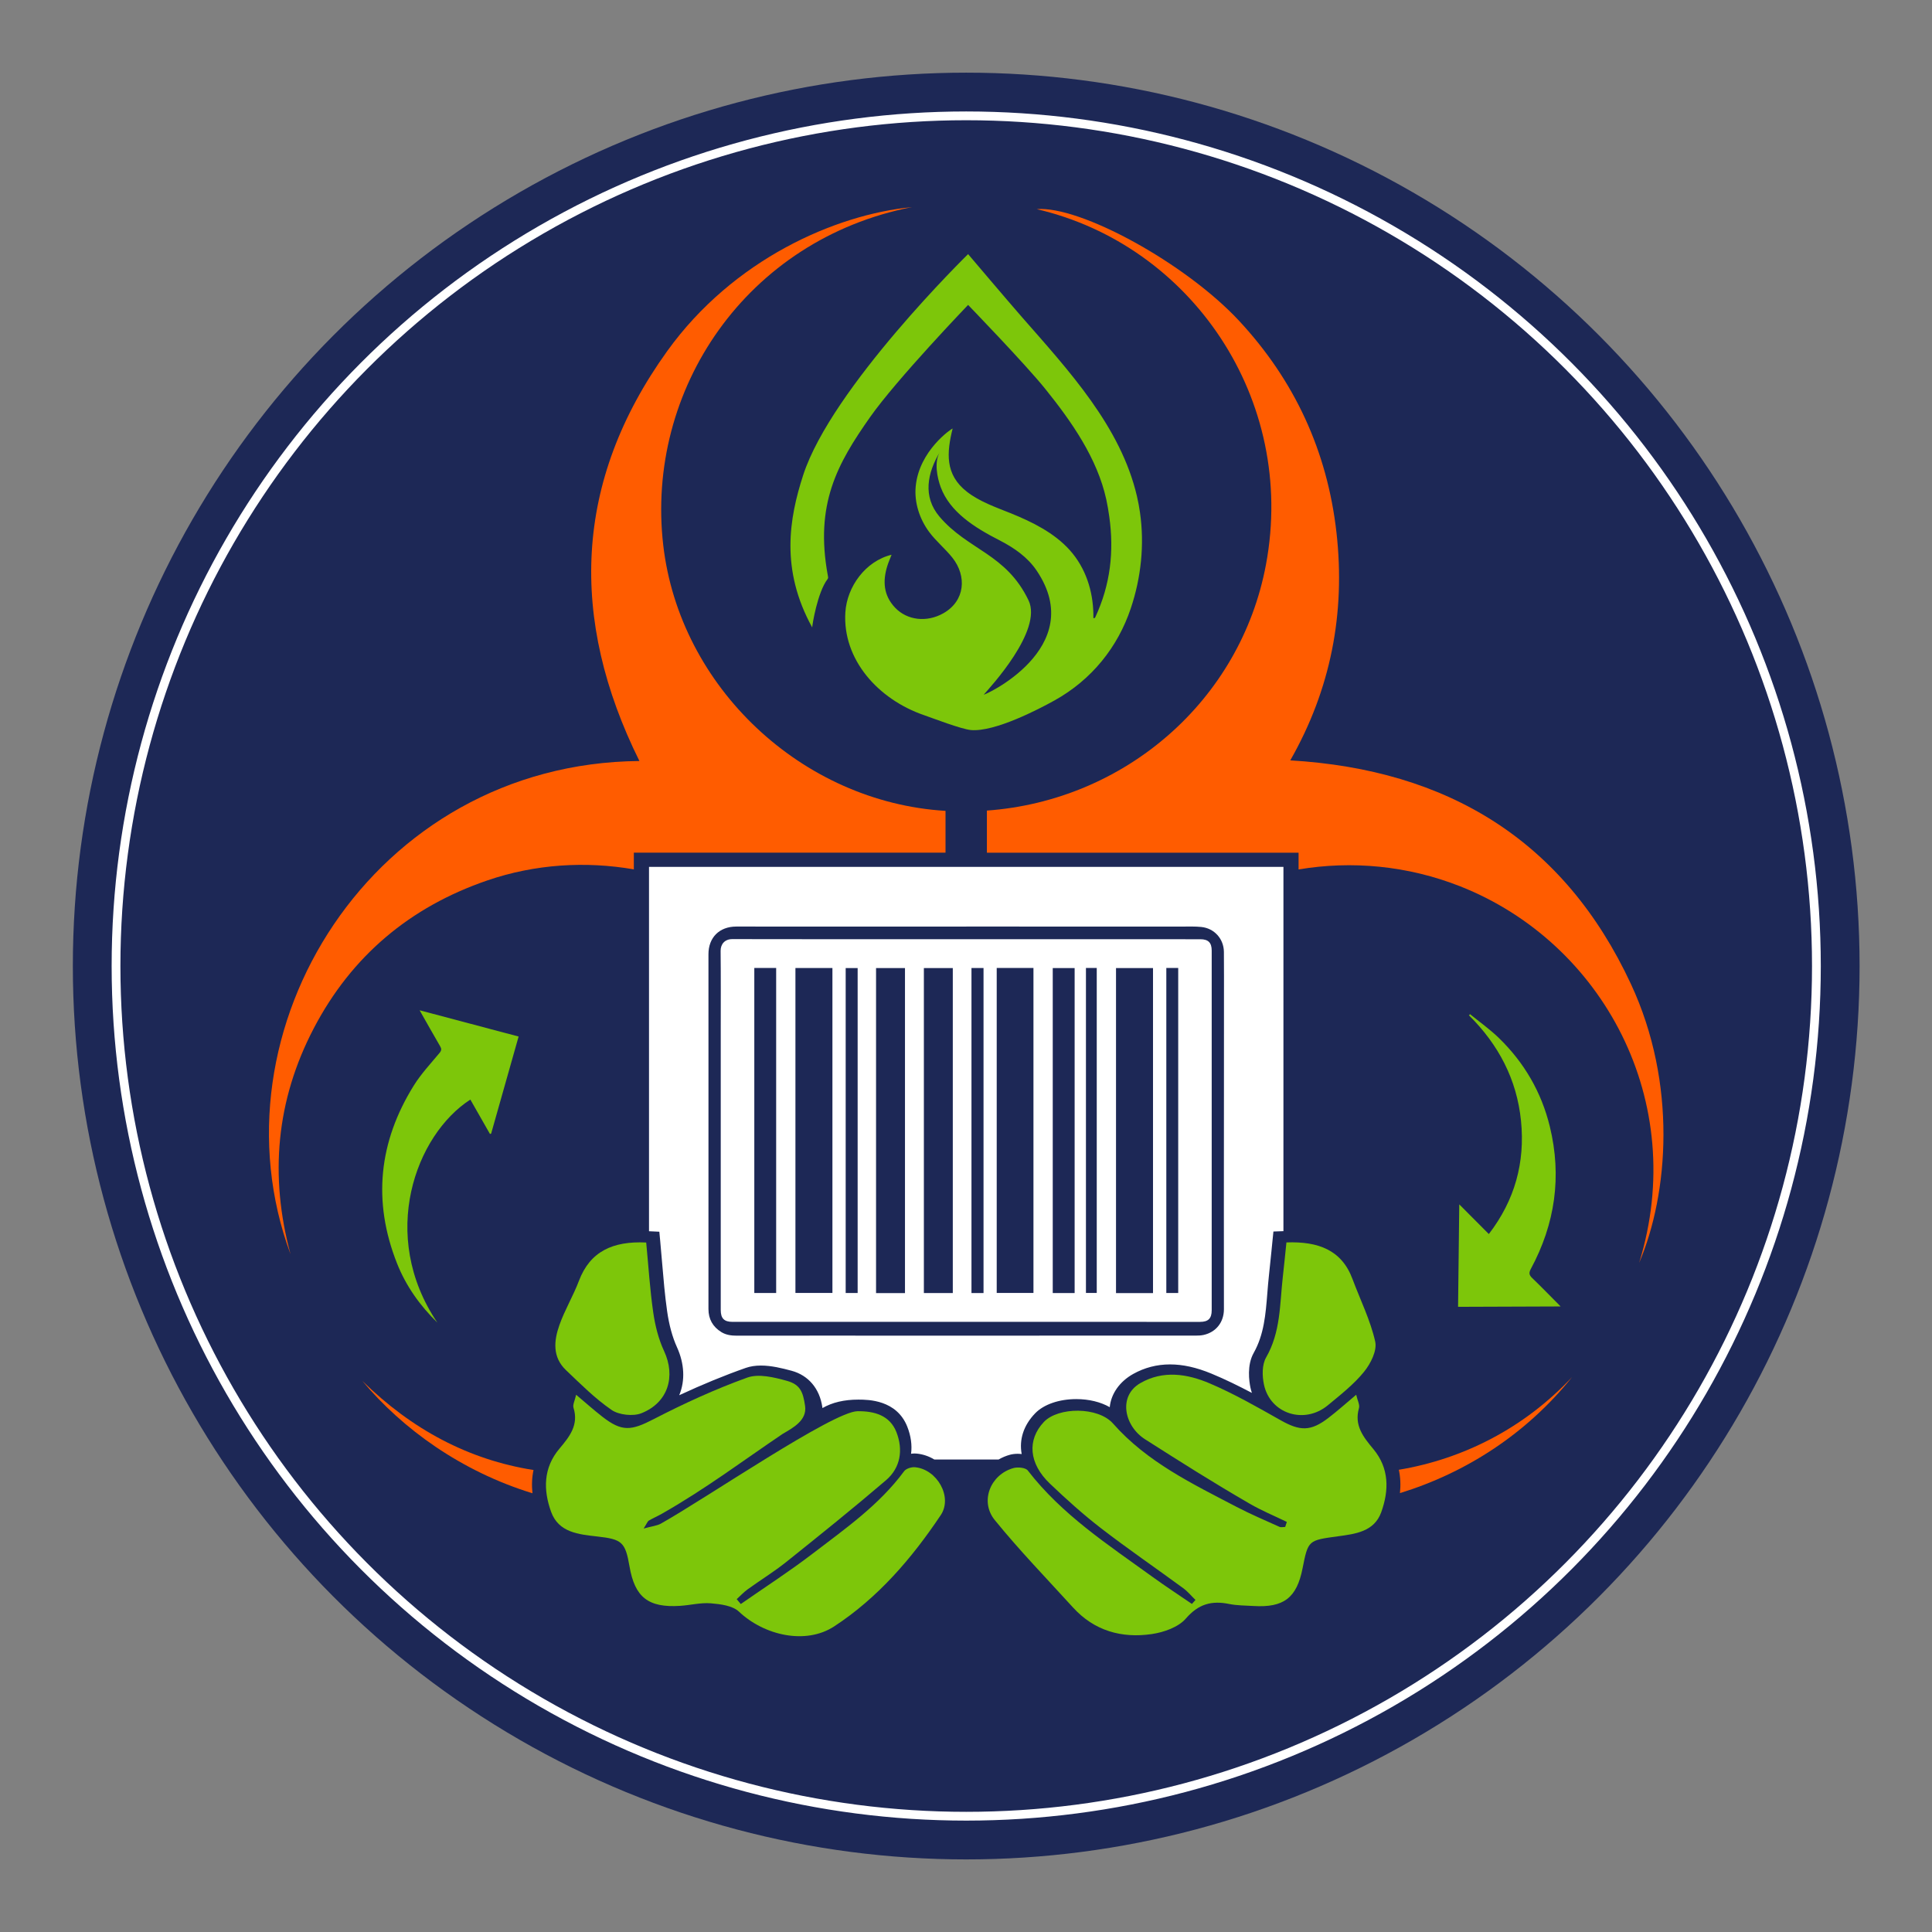 <?xml version="1.0" encoding="utf-8"?>
<!-- Generator: Adobe Illustrator 25.2.1, SVG Export Plug-In . SVG Version: 6.00 Build 0)  -->
<svg version="1.1" id="Layer_1" xmlns="http://www.w3.org/2000/svg" xmlns:xlink="http://www.w3.org/1999/xlink" x="0px" y="0px"
	 viewBox="0 0 1080 1080" style="enable-background:new 0 0 1080 1080;" xml:space="preserve">
<rect x="0" y="0" width="1080" height="1080" fill="#808080" stroke="none"/>
<style type="text/css">
	.st0{fill:#1D2856;}
	.st1{fill:none;stroke:#FFFFFF;stroke-width:4.906;stroke-miterlimit:10;}
	.st2{fill:#FF5C00;}
	.st3{fill:#7DC60A;}
	.st4{fill:#FFFFFF;}
</style>
<g>
	<g>
		<circle class="st0" cx="540.12" cy="540.02" r="499.4"/>
		<circle class="st1" cx="540.12" cy="540.02" r="475.26"/>
		<g>
			<g>
				<path class="st2" d="M298.24,821.75c-36.3-5.72-68.12-22.72-95.65-49.77c22.32,26.7,55.16,50.51,95.06,62.77
					C297.17,830.22,297.35,825.88,298.24,821.75z"/>
				<path class="st2" d="M781.95,821.61c0.91,4.14,1.11,8.49,0.63,13.05c36.98-11.38,70.8-33.19,96.23-64.89
					C851.87,798.52,817.6,815.68,781.95,821.61z"/>
				<g>
					<path class="st2" d="M528.55,453.28c-80.37-4.86-148.63-69.31-157.79-148.5c-10.05-86.89,46.48-170.92,139.01-189
						c-42.8,4.12-99.98,29.24-136.83,80.53c-52.33,72.84-54.84,149.76-15.5,229.1c-149.09,1.3-241.48,150.41-195.02,275.75
						c-11.86-43.79-8.06-86.09,12.97-126.31c21.15-40.47,53.85-67.89,97.02-82.68c26.64-9.13,54.85-10.87,81.91-6.19v-9.33h174.23
						V453.28z"/>
					<path class="st2" d="M911.75,550.18c-37.43-80.52-102.66-119.95-190.48-125.13c22.62-39.63,30.91-82.25,25.83-127.32
						c-5.11-45.38-23.38-85.02-54.5-118.46c-29.97-32.2-88.84-64.37-113.07-62.36c86.3,20.06,145.43,106.24,128.16,198.67
						c-14.2,76.02-78.77,131.94-156.01,137.54v23.54h174.23v9.36c29.74-4.98,60.96-2.17,90.47,9.49
						c79.49,31.43,127.87,120.09,99.91,210.43C932.77,667.25,937.57,605.72,911.75,550.18z"/>
				</g>
			</g>
		</g>
		<path class="st3" d="M637.28,286.64c-0.44-3.13-1.02-6.24-1.74-9.32c-9.07-38.87-38.04-70.11-64.3-100.09
			c-6.98-7.96-30.07-35.18-30.07-35.18s-76.35,74.65-92.2,123.58c-7.8,24.06-12.83,52.73,5.06,85.11c0-1.36,2.96-19.7,8.58-27.02
			c0.53-0.69,0.27-1.34,0.14-2.04c-7.31-39.8,5.22-62.34,23.65-88.53c14.93-21.21,54.77-62.7,54.77-62.7s31.9,32.97,43.18,46.99
			c14.81,18.4,29.04,38.84,34.06,61.71c0.7,3.19,1.22,6.41,1.68,9.64c2.75,19.47,0.63,38.05-7.78,56.16
			c-0.16,0.35-0.34,0.73-1.11,0.56c0-0.74,0.01-1.52,0-2.31c-0.23-12.83-4.25-25.69-13.17-35.65c-8.64-9.64-20.96-15.79-33.15-20.69
			c-8.45-3.39-17.26-6.45-24.33-11.94c-12.46-9.68-11.32-22-8.02-35.39c-0.57,0.06-18.76,12.29-20.65,32.4
			c-0.84,8.92,2.08,18.08,7.53,25.45c3.83,5.17,9,9.35,13,14.4c8.11,10.24,7.17,24.13-5.1,31.06c-9.22,5.2-20.19,4-26.99-3.19
			c-6.5-6.87-6.92-14.88-4.31-23.28c0.64-2.06,1.54-4.05,2.38-6.26c-14.57,3.53-24.93,17.86-25.83,32.17
			c-1.66,26.48,18.46,48.71,43.9,57.47c4.5,1.55,21.03,7.92,26.35,8.36c13.33,1.11,37.84-11.65,46.67-16.56
			c20.9-11.62,35.37-29.87,42.61-51.39C637.89,322.94,639.82,304.53,637.28,286.64z M549.98,388.25
			c3.25-3.77,33.07-35.76,24.98-52.65c-12.54-26.16-33.83-28.04-49.76-46.77c-9.53-11.2-6.81-24.53,0.21-36.18
			c-3.29,5.47-1.56,14.24,0.45,19.68c5.13,13.81,18.7,22.47,32.76,29.65c8.42,4.3,15.84,9.56,20.82,16.91
			C608.95,362.42,548.93,389.47,549.98,388.25z"/>
		<path class="st3" d="M414.11,896.66c13.39-9.33,27.14-18.19,40.08-28.1c18.26-13.98,37.28-27.23,51.21-46.13
			c1.1-1.49,4.12-2.43,6.12-2.24c12.24,1.14,21.18,16.57,14.36,26.77c-16.15,24.14-35.1,46.22-59.58,62.21
			c-15.92,10.4-39.13,5.06-53.22-8.25c-3.58-3.38-10.29-4.2-15.69-4.66c-5.66-0.48-11.46,1.05-17.22,1.42
			c-17.79,1.14-25.32-4.8-28.28-22.1c-2.34-13.65-4.27-15.13-18.02-16.68c-10.3-1.17-21.6-2.15-25.8-13.79
			c-4.39-12.18-4.44-24.52,4.65-35.3c5.56-6.59,10.9-13.19,7.87-22.88c-0.53-1.7,0.75-3.97,1.47-7.25
			c5.36,4.51,9.8,8.47,14.48,12.13c11.16,8.74,16.29,7.99,28.94,1.46c16.91-8.73,34.34-16.73,52.22-23.18
			c6.39-2.3,15.03-0.18,22.12,1.79c7.38,2.05,9.08,6,10.23,14.1c1.14,8.03-6.8,12.21-12.57,15.59
			c-21.63,14.58-43.01,30.73-67.57,44.67c-2.37,1.34-4.88,2.42-7.24,3.79c-0.63,0.36-0.91,1.33-2.88,4.43
			c4.68-1.3,7.46-1.53,9.68-2.77c25.41-14.25,96.17-62.69,109.92-62.82c9.4-0.09,18.09,2.29,21.76,11.81
			c3.77,9.78,2.31,19.77-5.89,26.79c-18.24,15.61-36.97,30.66-55.72,45.66c-6.88,5.5-14.45,10.14-21.6,15.31
			c-2.21,1.6-4.09,3.65-6.12,5.49C412.58,894.84,413.35,895.75,414.11,896.66z"/>
		<path class="st3" d="M361.23,694.57c1.28,13.33,2.08,26.3,3.94,39.13c1.06,7.32,2.92,14.81,6.05,21.53
			c6.6,14.2,2.31,28.85-12.71,34.79c-4.61,1.82-12.54,0.95-16.58-1.82c-9.29-6.37-17.33-14.48-25.5-22.24
			c-7.73-7.34-6.8-16.5-3.73-25.21c2.98-8.46,7.75-16.35,10.93-24.76C329.83,699.62,342.46,693.68,361.23,694.57z"/>
		<path class="st3" d="M719.35,850.76c-6.93-3.36-14.1-6.32-20.74-10.17c-21.28-12.34-37.71-22.78-58.45-35.98
			c-11.76-7.48-15.23-24.22-2.72-31.43c12.8-7.37,26.29-5.18,38.77,0.13c13.67,5.82,26.69,13.29,39.66,20.61
			c10.85,6.12,16.76,6.32,26.67-1.26c5.04-3.85,9.77-8.11,15.58-12.98c0.71,3.13,2.09,5.58,1.55,7.47
			c-2.78,9.67,2.47,16.2,8.01,22.85c8.99,10.79,8.83,23.14,4.43,35.36c-3.93,10.9-14.54,12.12-24.18,13.44
			c-16.6,2.29-16.66,2.05-19.8,17.95c-3.24,16.45-10.51,22.04-27.41,21.01c-4.55-0.28-9.19-0.23-13.63-1.13
			c-9.79-1.98-17.12-0.02-24.2,8.16c-4.2,4.85-12.32,7.68-19.08,8.67c-16.79,2.45-32.09-1.8-43.96-14.84
			c-14.73-16.18-30-31.94-43.77-48.9c-8.49-10.44-2.46-25.43,10.41-29.05c2.45-0.69,6.81-0.27,8.06,1.35
			c19.05,24.71,44.82,41.45,69.59,59.38c7.25,5.25,14.76,10.15,22.15,15.21c0.66-0.74,1.33-1.49,1.99-2.23
			c-2.29-2.22-4.36-4.75-6.91-6.62c-15.22-11.16-30.81-21.84-45.75-33.35c-10.05-7.74-19.53-16.29-28.72-25.05
			c-11.8-11.25-12.81-24.44-3.4-34.44c7.96-8.46,30.3-8.68,38.71,0.86c19.06,21.6,44.32,33.64,69.05,46.58
			c7.81,4.08,15.95,7.53,23.98,11.16c0.89,0.4,2.12,0.05,3.19,0.05C718.74,852.62,719.05,851.69,719.35,850.76z"/>
		<path class="st3" d="M719.12,694.52c17.77-0.64,30.88,4.2,36.93,20.45c4.33,11.63,10,22.97,12.69,34.93
			c1.15,5.08-2.5,12.34-6.24,16.95c-5.69,7.02-13.13,12.84-20.24,18.72c-13.1,10.85-32.19,4.8-35.69-11.54
			c-1.04-4.87-1.16-11.11,1.2-15.22c8.14-14.15,7.61-29.58,9.3-44.72C717.81,707.56,718.45,701.02,719.12,694.52z"/>
		<g>
			<path class="st4" d="M671.03,525.04c-14.72-0.01-29.43-0.01-44.15-0.01c-28.89,0-57.78,0-86.67,0
				c-43.61,0-87.21,0.04-130.82-0.06c-4.33-0.01-6.6,2.91-6.56,6.61c0.16,14.71,0.07,29.43,0.07,44.15c0,52.19,0,104.37,0,156.56
				c0,4.71,1.9,6.64,6.59,6.64c11.84,0.01,23.68,0,35.51,0c45.45,0,90.9,0,136.36,0c29.81,0,59.62,0.01,89.44,0.01
				c4.64,0,6.55-1.91,6.55-6.51c0-18.24,0-36.49,0-54.73c0-48.77,0-97.53,0-146.3C677.35,526.96,675.45,525.05,671.03,525.04z
				 M433.88,722.78c-4.11,0-8.11,0-12.22,0c0-60.5,0-121.01,0-181.68c4.09,0,8.09,0,12.22,0
				C433.88,601.67,433.88,662.17,433.88,722.78z M465.33,722.76c-6.85,0-13.71,0-20.68,0c0-60.5,0-120.99,0-181.65
				c7.01,0,13.78,0,20.68,0C465.33,601.63,465.33,662.13,465.33,722.76z M479.43,722.8c-2.3,0-4.45,0-6.69,0
				c0-60.56,0-121.03,0-181.64c2.19,0,4.38,0,6.69,0C479.43,601.66,479.43,662.17,479.43,722.8z M505.89,722.84
				c-5.43,0-10.74,0-16.17,0c0-60.55,0-121.06,0-181.69c5.36,0,10.7,0,16.17,0C505.89,601.66,505.89,662.17,505.89,722.84z
				 M532.62,722.83c-5.44,0-10.75,0-16.17,0c0-60.56,0-121.06,0-181.68c5.36,0,10.7,0,16.17,0
				C532.62,601.67,532.62,662.17,532.62,722.83z M549.8,722.83c-2.27,0-4.43,0-6.74,0c0-60.55,0-121.09,0-181.72
				c2.23,0,4.43,0,6.74,0C549.8,601.66,549.8,662.16,549.8,722.83z M577.71,722.76c-6.82,0-13.62,0-20.54,0
				c0-60.49,0-120.99,0-181.67c6.87,0,13.64,0,20.54,0C577.71,601.63,577.71,662.13,577.71,722.76z M600.73,722.83
				c-4.12,0-8.12,0-12.24,0c0-60.55,0-121.06,0-181.68c4.03,0,8.06,0,12.24,0C600.73,601.67,600.73,662.17,600.73,722.83z
				 M613.09,722.77c-1.94,0-3.92,0-6.04,0c0-60.48,0-120.98,0-181.67c2.04,0,3.97,0,6.04,0
				C613.09,601.65,613.09,662.15,613.09,722.77z M644.54,722.84c-6.99,0-13.77,0-20.68,0c0-60.55,0-121.05,0-181.68
				c6.84,0,13.7,0,20.68,0C644.54,601.68,644.54,662.18,644.54,722.84z M658.63,722.8c-2.22,0-4.37,0-6.65,0
				c0-60.51,0-121.03,0-181.7c2.24,0,4.4,0,6.65,0C658.63,601.68,658.63,662.19,658.63,722.8z"/>
			<path class="st4" d="M362.8,484.58v203.69c0.18,0.01,0.36,0.01,0.54,0.02l5.23,0.25l0.48,5.07c0.38,4.03,0.72,8.03,1.05,12
				c0.8,9.44,1.55,18.36,2.82,27.31c1.1,7.76,2.96,14.56,5.53,20.21c4.15,9.13,4.62,18.6,1.3,26.66c-0.02,0.05-0.04,0.1-0.06,0.15
				c13.05-6.06,25.34-11.11,37.22-15.28c2.48-0.87,5.32-1.31,8.45-1.31c5.87,0,11.91,1.5,17.11,2.9
				c9.43,2.55,15.71,9.96,17.22,20.33c0.03,0.18,0.05,0.36,0.07,0.54c5.51-3.17,12.15-4.73,20.03-4.73h0.25
				c5.24,0.02,21.18,0.08,27.14,15.12c2.05,5.18,2.74,10.33,2.12,15.15c0.69-0.1,1.36-0.15,2-0.15c0.37,0,0.73,0.02,1.08,0.05
				c3.51,0.32,6.89,1.48,9.92,3.31h35.94c1.96-1.13,4.08-2.04,6.35-2.66c1.26-0.34,2.73-0.53,4.26-0.53c0.57,0,1.37,0.03,2.28,0.14
				c-1.48-8.01,1-16.03,7.55-22.79c4.81-4.97,13.4-7.93,22.98-7.93c7.09,0,13.67,1.63,18.7,4.52c0.71-7.46,5.52-14.33,13.1-18.57
				c6.32-3.54,13.25-5.34,20.58-5.34c7.22,0,14.8,1.68,23.17,5.15c7.73,3.2,15.25,6.91,22.61,10.78c-0.31-0.96-0.59-1.94-0.81-2.96
				c-0.74-3.54-2.05-12.53,1.81-19.38c5.79-10.29,6.69-21.55,7.64-33.48c0.25-3.12,0.51-6.35,0.86-9.56
				c0.5-4.55,0.95-9.1,1.41-13.64c0.2-2.04,0.41-4.08,0.61-6.11l0.52-5.09l5.25-0.19c0.12,0,0.23,0,0.34-0.01V484.58H362.8z
				 M684.21,559.81c0,17.83-0.01,35.67-0.02,53.5c-0.01,20.13-0.04,40.26-0.04,60.39c0,19.38,0.04,38.76,0.03,58.14
				c0,7.24-4.35,12.8-11.26,14.38c-1.49,0.34-3.07,0.4-4.61,0.4c-18.1,0.02-36.2-0.01-54.3-0.01c-26.91,0.01-53.82,0.04-80.73,0.04
				c-23.28,0-46.56-0.03-69.84-0.03c-17.19,0-34.38,0.03-51.57,0.03c-3.02,0-5.97-0.37-8.61-1.99c-4.8-2.96-7.23-7.27-7.23-12.91
				c0-22.8,0.01-45.6,0.01-68.4c0-25.2,0-50.41,0-75.61c0-18.1,0-36.2-0.01-54.29c-0.01-9.38,6.11-15.5,15.54-15.5
				c29.21,0,58.41,0.01,87.62,0.02c13.67,0,27.34,0,41.01,0c0-0.01,0-0.01,0-0.02c40.31,0,80.62,0,120.94,0.01
				c3.47,0,6.96-0.13,10.39,0.22c7.28,0.74,12.56,6.61,12.64,13.93C684.25,541.33,684.21,550.57,684.21,559.81z"/>
		</g>
		<path class="st3" d="M273.88,633.87c-3.65-6.4-7.3-12.79-10.95-19.2c-30.61,19.71-51.44,75.87-18.44,124.69
			c-9.74-9.53-17.54-20.46-22.56-33.14c-13.73-34.67-10.22-67.91,9.39-99.41c4.06-6.52,9.42-12.24,14.36-18.18
			c1.18-1.42,1.22-2.3,0.35-3.79c-3.77-6.45-7.42-12.98-11.46-20.09c18.74,4.97,36.89,9.79,55.34,14.68
			c-5.15,18.21-10.26,36.26-15.37,54.3C274.31,633.79,274.1,633.83,273.88,633.87z"/>
		<path class="st3" d="M815.07,730.52c0.22-19.03,0.44-37.79,0.67-57.27c5.74,5.76,10.98,11.02,16.53,16.59
			c14.55-18.94,20.33-40.04,17.98-63.32c-2.34-23.17-12.61-42.62-29.09-58.94c0.2-0.22,0.4-0.44,0.6-0.65
			c5.38,4.4,11.09,8.44,16.07,13.26c14.2,13.76,23.84,30.31,28.53,49.56c6.79,27.88,2.95,54.44-10.63,79.61
			c-1.19,2.21-0.95,3.41,0.77,5.06c5.2,5.01,10.23,10.2,15.9,15.89C852.98,730.38,834.19,730.45,815.07,730.52z"/>
	</g>
</g>
</svg>
